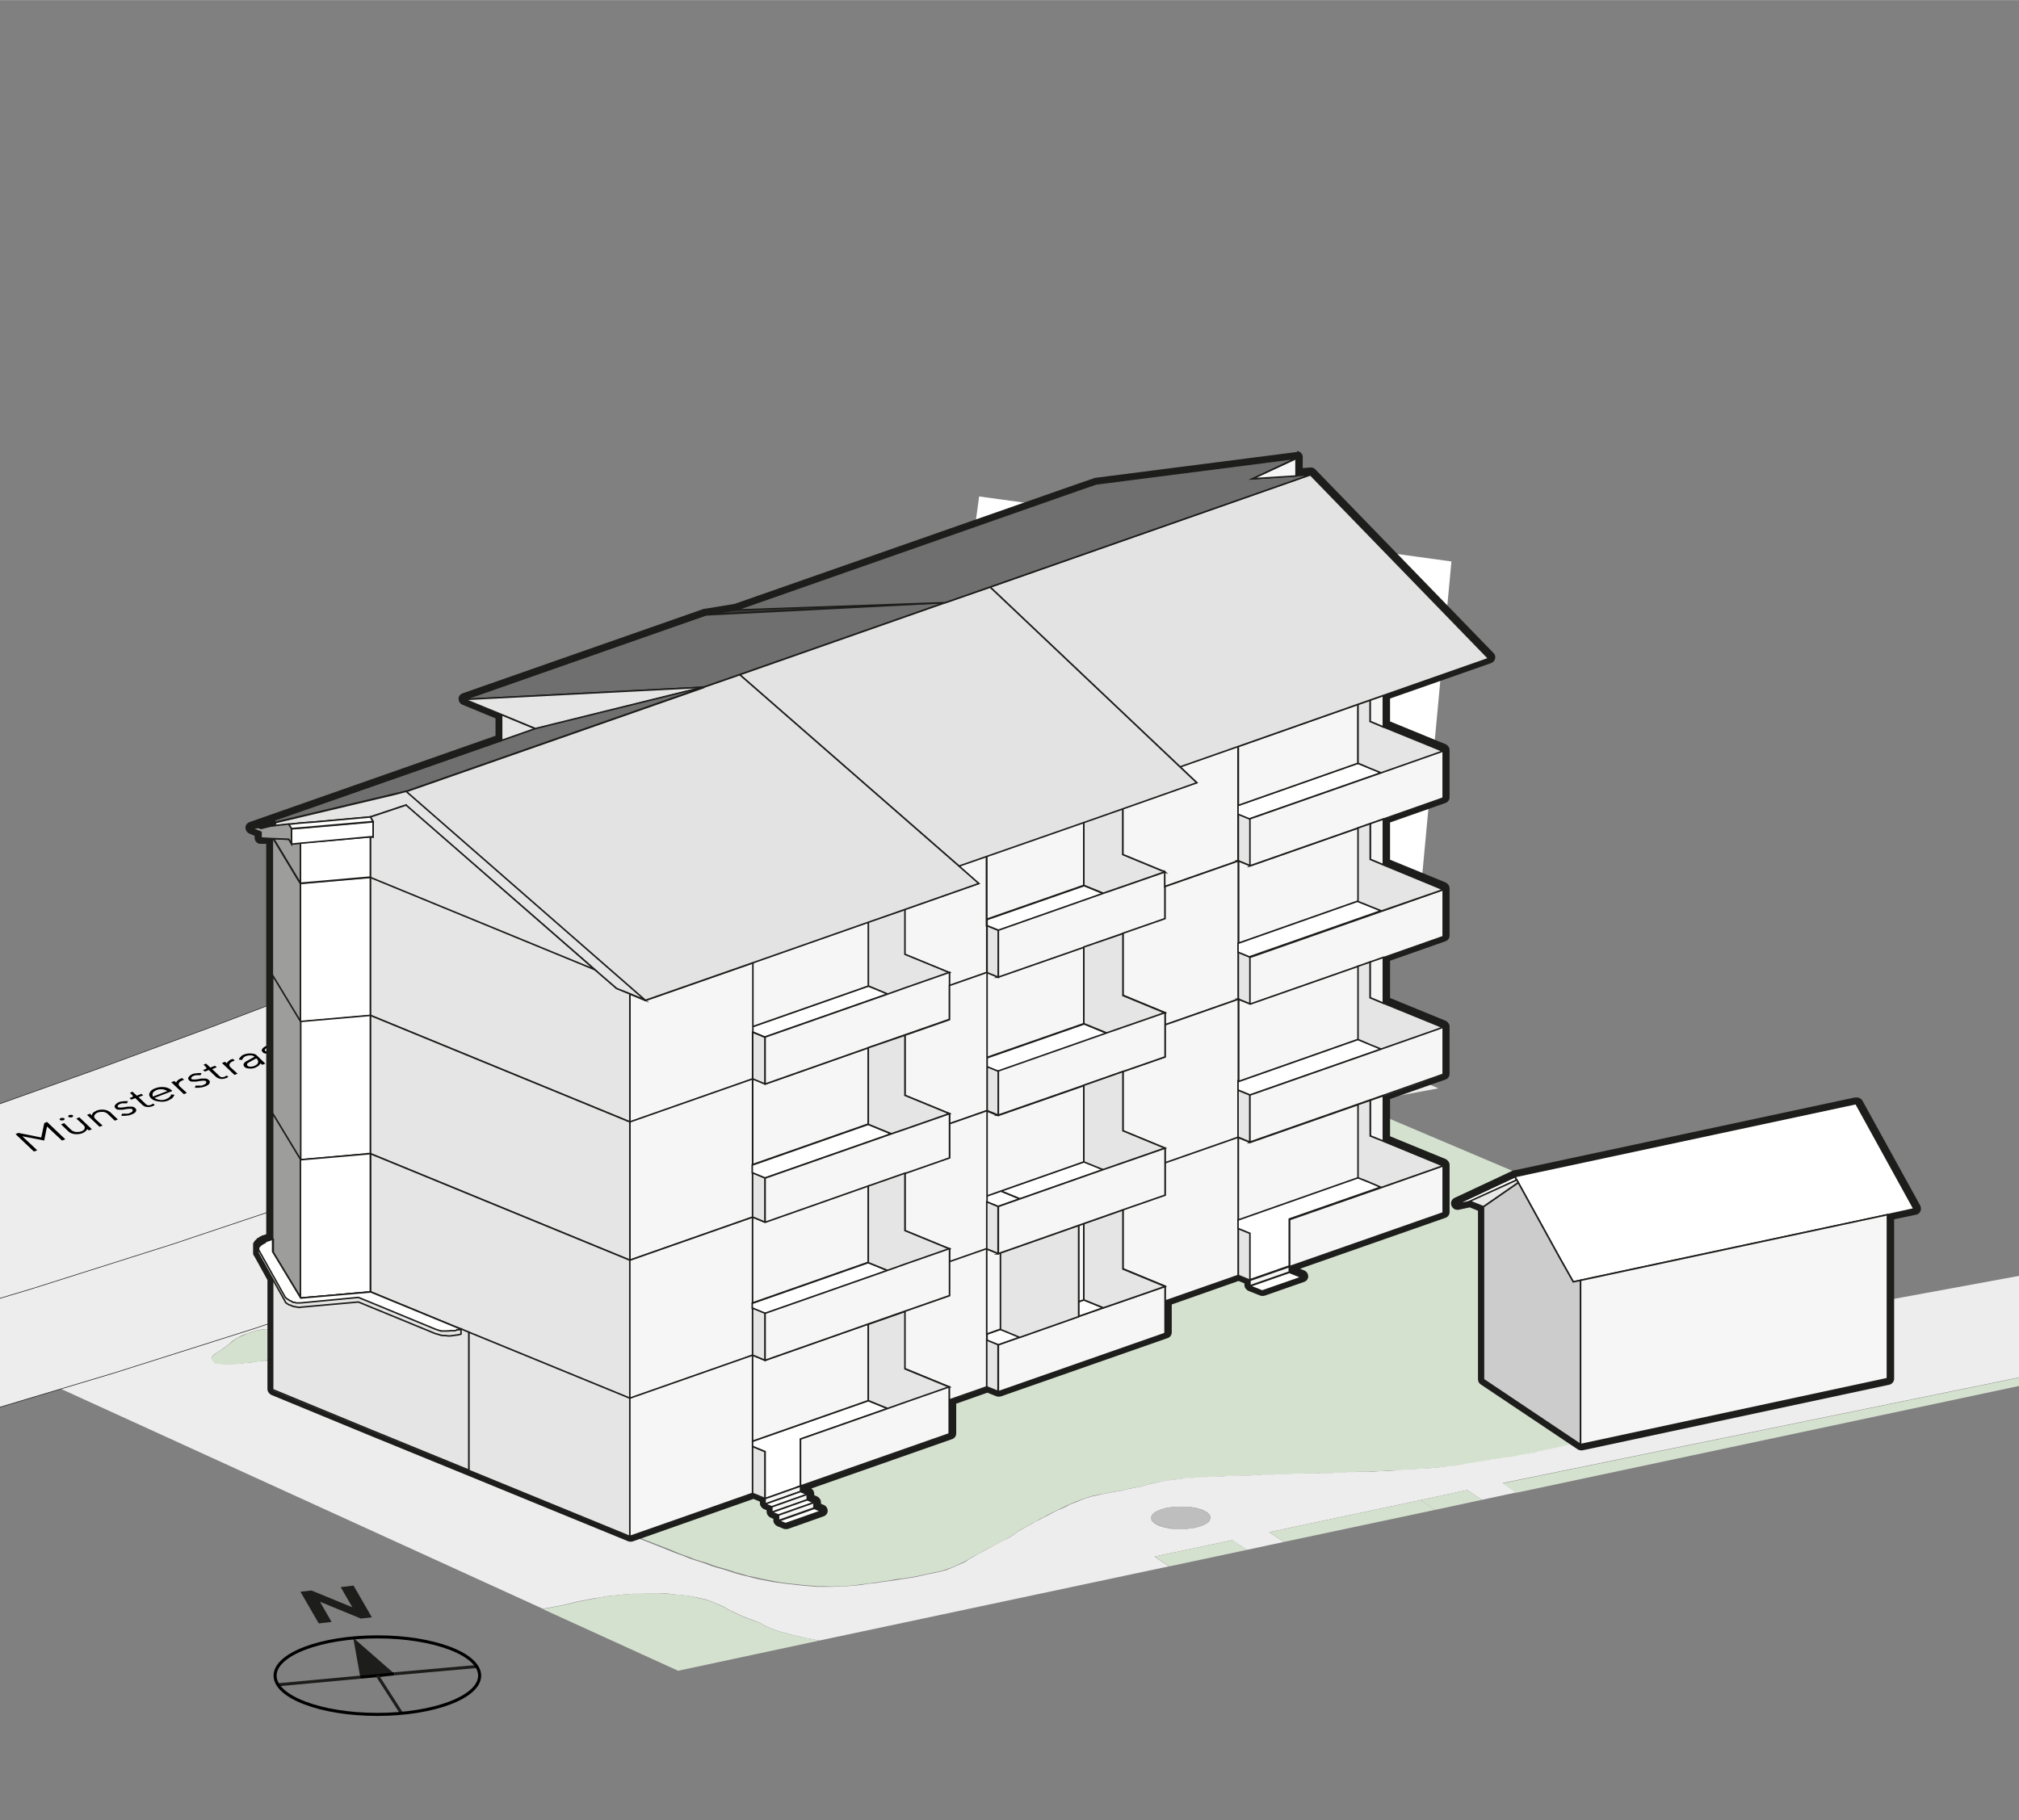 <?xml version="1.0" encoding="UTF-8"?>
<svg id="Ebene_1" xmlns="http://www.w3.org/2000/svg" xmlns:xlink="http://www.w3.org/1999/xlink" version="1.1" viewBox="0 0 661.3 596.2"  width="661" height="596">
  <rect x="0" y="0" width="661.3" height="596.2" fill="#808080" stroke="none"/>
  <!-- Generator: Adobe Illustrator 29.2.1, SVG Export Plug-In . SVG Version: 2.1.0 Build 116)  -->
  <defs>
    <style>
      .st0, .st1, .st2, .st3 {
        fill: none;
      }

      .st4 {
        fill: #e3e3e3;
      }

      .st4, .st1, .st5, .st6, .st7, .st8, .st2, .st9, .st10, .st11, .st12, .st13 {
        stroke: #1d1d1b;
      }

      .st4, .st1, .st5, .st6, .st7, .st8, .st3, .st9, .st10, .st11, .st12, .st13 {
        stroke-miterlimit: 10;
      }

      .st4, .st5, .st6, .st7, .st8, .st9, .st10, .st11, .st13 {
        stroke-width: .5px;
      }

      .st5 {
        fill: #f6f6f6;
      }

      .st6 {
        fill: #9d9d9c;
      }

      .st7 {
        fill: #cdcccc;
      }

      .st14 {
        fill: #1d1d1b;
      }

      .st15 {
        isolation: isolate;
      }

      .st8 {
        fill: #e8e8e8;
      }

      .st16, .st10 {
        fill: #fff;
      }

      .st2 {
        stroke-linecap: round;
        stroke-linejoin: round;
        stroke-width: 2px;
      }

      .st3 {
        stroke: #000;
      }

      .st9 {
        fill: #e5e5e5;
      }

      .st17 {
        fill: #d5e1cf;
      }

      .st11 {
        fill: #3c3c3b;
      }

      .st18, .st12 {
        fill: #ededed;
      }

      .st12 {
        stroke-width: .2px;
      }

      .st13 {
        fill: #706f6f;
      }

      .st19 {
        clip-path: url(#clippath);
      }

      .st20 {
        fill: #bfbebe;
      }
    </style>
    <clipPath id="clippath">
      <rect class="st0" y="0" width="661.3" height="596.2"/>
    </clipPath>
  </defs>
  <g id="Umgebung">
    <g class="st19">
      <g>
        <g>
          <polygon class="st0" points="726.6 406.1 726.4 405.8 726.6 406.1 726.6 406.1"/>
          <polygon class="st20" points="320.7 508.9 325.9 506.1 322 508.1 320.7 508.9"/>
          <polygon class="st16" points="310.2 459.5 323.1 454.4 328.4 456 382.2 437.7 382.2 426.5 473 397.8 415.9 373.4 415.9 373.4 360.7 349.8 88.6 455.9 208.9 503.5 311.1 469.9 310.2 459.5"/>
          <polygon class="st20" points="336.5 499.9 339.3 498.4 337.6 499.2 336.5 499.9"/>
          <polygon class="st17" points="382.2 426.5 382.2 437.7 328.4 456 323.1 454.4 310.2 459.5 311.1 469.9 208.9 503.5 219.2 507.5 220.9 508.2 222.5 508.9 224.2 509.5 225.9 510.1 227.6 510.8 229.5 511.4 231.6 512 233.4 512.7 234.9 513.2 237.1 513.8 239.1 514.4 240.8 515 243.1 515.6 245 516.2 247.1 516.6 249.2 517.1 251.2 517.5 253.3 517.9 255.5 518.3 257.7 518.6 260.3 518.9 263.1 519.2 265.6 519.4 267.8 519.6 270 519.6 273 519.7 275.5 519.5 277.5 519.5 279.9 519.3 282 519 284.6 518.7 286.7 518.4 289.3 518 291.5 517.7 293.5 517.3 295.4 517.1 297.4 516.8 299.9 516.4 302.2 515.9 304 515.5 305.9 515.1 308.3 514.6 310.2 514 311.9 513.4 316.4 511.3 317.7 510.5 319.1 509.7 320.7 508.9 322 508.1 325.9 506.1 328.7 504.6 331.1 503.3 332.6 502.3 333.6 501.5 335 500.7 336.5 499.9 337.6 499.2 339.3 498.4 340.6 497.6 342 496.9 343.2 496.2 346.4 494.6 348.2 493.8 349.3 493.2 350.7 492.6 352.3 491.9 354.2 491.2 355.9 490.6 357.9 490 359.8 489.6 361.6 489.3 363.5 488.9 365.3 488.6 367.7 488.2 369.6 487.7 371.7 487.3 374.3 486.8 376.3 486.2 378.5 485.7 380.4 485.4 382.3 485 384.5 484.7 386.6 484.5 388.8 484.3 390.9 484.1 393.5 483.9 395.6 483.8 398.2 483.7 400.7 483.6 403.2 483.5 405 483.4 407.1 483.3 409.4 483.3 414 483.1 417.2 483 420.3 482.9 423.6 482.8 427 482.7 430.2 482.7 433.1 482.5 436.1 482.5 438.9 482.4 441.5 482.3 443.4 482.2 445.4 482.1 447.6 482.1 449.9 482 452.4 481.9 454.7 481.8 457.2 481.7 459.5 481.5 461.8 481.4 463.7 481.2 465.9 481.1 468 481 470 480.8 472 480.6 476.2 480.2 476.9 480.1 478.3 480 480.3 479.6 480.3 479.6 482.1 479.4 484.2 479.1 486.2 478.8 487.7 478.5 488.2 478.4 489 478.3 489.9 478.2 490.7 478.1 491.4 478 492.3 477.8 493 477.6 493.8 477.5 494.6 477.4 495.4 477.3 497.4 476.9 498.2 476.7 499 476.6 499.8 476.4 500.8 476.3 501.8 476.1 502.5 476 503.5 475.8 504.4 475.6 505.2 475.4 505.9 475.3 506.5 475.1 507.2 475 508 474.8 509.1 474.6 509.7 474.5 510.4 474.3 511.4 474 511.9 473.9 513.4 473.6 515.2 473.3 517.7 473.2 485.9 451.9 485.9 406.6 485.9 395.3 481.5 393.5 477.2 394.4 496.2 385.4 498.6 384.9 443.2 361.4 473 397.8 382.2 426.5"/>
          <path class="st18" d="M687.2,446l2.1-.4,2.2-.5,2.1-.4,2.3-.4,2.2-.4,2-.5,1.9-.5,2-.6,1.6-.6,1.8-.8,1.4-.8,1.4-.8,1.3-.8,1.2-.8,1-.9,1.1-.8.5-.9.8-.8.7-1,.5-.9.7-.8.6-1,.6-.9.4-.9.8-.8,1.1-.8,1.5-.7,1.6-.7.4-.8,3.7-1.3,5-.7,5.1.2-12.4-17.2h0l-32.8,6-75.6,13.9v25.6l-100.5,21.5h-2.5l-1.8.4-1.5.3-.6.2-1,.2-.7.2h-.6c0,.1-1.1.4-1.1.4h-.8c0,.1-.7.3-.7.3h-.6c0,.1-.7.3-.7.3h-.8c0,.1-.9.4-.9.4l-.9.2h-.7c0,.1-1,.3-1,.3h-1c0,.1-.9.3-.9.3h-.8c0,.1-.8.3-.8.3l-2.1.4h-.8c0,.1-.8.2-.8.2h-.8c0,.1-.7.2-.7.2l-.9.2h-.7c0,.1-.8.2-.8.2h-.9c0,.1-.8.3-.8.3h-.5l-1.5.3-2,.3-2.1.3-1.7.3h0l-2,.4-1.4.2h-.7l-4.2.5-2,.2-2,.2h-2.1c0,.1-2.2.2-2.2.2l-1.9.2h-2.4c0,.1-2.2.3-2.2.3l-2.5.2h-2.3l-2.5.2h-4.5c0,.1-2,.1-2,.1h-1.8c0,.1-2.7.1-2.7.1,0,.1-2.7.2-2.7.2h-3l-3,.2h-6.6c0,.1-3.3.1-3.3.1l-3,.2h-3.2c0,.1-4.6.3-4.6.3h-4.4c0,.1-1.8.1-1.8.1l-2.6.2h-2.5l-2.6.2h-2l-2.6.3h-2.1c0,.1-2.2.4-2.2.4l-2.2.2-2.2.3-1.9.4-2,.4-2.1.5-2.1.6-2.6.5-2,.4-1.9.5-2.4.4-1.8.3-1.9.4-1.8.4-1.9.4-2,.6-1.6.6-1.9.8-1.6.6-1.3.7-1.2.6-1.8.7-3.2,1.7-1.2.6-1.3.7-1.4.7-2.7,1.5-1.6.9-1.4.8-1,.8-1.5,1-2.4,1.2-2.8,1.5-5.2,2.8-1.6.9-1.4.8-1.3.9-1.3.6-1.4.6-1.8.8-1.7.7-1.9.5-2.3.5-2,.4-1.7.4-2.3.5-2.5.4-2,.3-1.9.3-2.1.3-2.2.3-2.6.4-2,.2-2.6.4-2.1.2-2.5.2h-2l-2.5.2h-5.2l-2.2-.2-2.5-.2-2.8-.3-2.6-.3-2.2-.3-2.2-.3-2.1-.4-2.1-.4-2.1-.5-2-.5-2-.5-2.2-.6-1.8-.6-1.9-.6-2.2-.6-1.6-.5-1.8-.7-2.1-.7-1.9-.6-1.7-.6-1.7-.7-1.7-.6-1.6-.6-1.7-.7-10.3-4.1h-.4c0,.1.4,0,.4,0l-120.3-47.6,272.1-106,55.2,23.6,27.4-12,28.1-5.2-75.5-33.1L19.4,454.7l158.4,72.3,6.5-1.2,4.9-1.2,5.7-1.1,1.6-.2,2.1-.4,3-.3,2.8-.3,2.7-.2h2.7l3.2-.2h5l3,.4,3.1.3,2.3.3,2.3.5,2.4.5,2.2.8,2.1.9,1.7.7,1.2.8,1.7.8,1.9.9,1.5.7,1.8.7,1.9.7,1.9.7,1.5.9,1.9.9,2.8,1,4.1,1.1,4.2,1,3.7.7,1.2.2,114.5-24.3-4.8-3.2,25.5-5.4,4.8,3.2,12.1-2.6-4.8-3.2,49.5-10.5,15.4-3.3,4.8,3.2,11.2-2.4-4.4-3.1,195-39.9h0ZM86.7,445.7l-1.1.2h-1.2c0,.1-1.3.3-1.3.3l-1.5.2h-1.2c0,.1-1.2.2-1.2.2h-1.2c0,.1-1.5.2-1.5.2h-.7c0,.1-2.6,0-2.6,0l-2.7-.2-1.1-1.5v-.5l.2-.4.4-.4.5-.4.6-.4.6-.4.7-.4.5-.4.6-.4.6-.4.4-.4.7-.5.5-.5.5-.4.7-.5.7-.4.7-.4.8-.4,1.1-.4.8-.3,1.1-.4,1-.3,1-.3,1.1-.2,1.1-.2h1.2c0-.1,1.2-.2,1.2-.2h2.7c0,.1,1.2.3,1.2.3l1.1.2,1.2.3,1,.4.8.4.8.4.7.5.6.4.7.5.2.5.3.5.2.5v.5l-.2.5-.4.5-.3.6-.5.4-.8.4-.8.4-1,.3-1.1.3-1.1.3-1.1.3-1.3.3-1,.2-1.4.3-1.2.2-1.2.2h0ZM396.1,498.3l-1.1.9-1.6.7-2.1.6-2.4.3h-5l-2.3-.4-2-.6-1.5-.8-.9-.9-.2-1,.4-1,1.1-.9,1.6-.7,2.1-.6,2.4-.3h5l2.3.4,2,.6,1.5.8.9.9.2,1-.4,1Z"/>
          <polygon class="st17" points="726.4 405.8 714.8 389.8 693.8 412.1 726.6 406.1 726.4 405.8"/>
          <polygon class="st17" points="263.5 536.5 259.2 535.5 255.1 534.4 252.3 533.4 250.4 532.5 248.9 531.6 247.1 531 245.2 530.3 243.4 529.6 241.9 528.9 240 528 238.3 527.2 237.1 526.4 235.4 525.7 233.4 524.8 231.1 524 228.7 523.5 226.4 522.9 224.2 522.6 221.1 522.3 218 522 215.6 521.9 213 521.9 209.8 522 207.1 522.1 204.4 522.3 201.6 522.6 198.7 522.9 196.5 523.3 194.9 523.6 189.3 524.7 184.3 525.9 177.8 527.1 222.1 547.3 268.4 537.4 267.2 537.2 263.5 536.5"/>
          <polygon class="st17" points="378.2 509.9 383 513.1 408.4 507.7 403.7 504.5 378.2 509.9"/>
          <polygon class="st17" points="465.3 491.4 470 494.6 485.4 491.3 480.6 488.1 465.3 491.4"/>
          <polygon class="st17" points="415.8 501.9 420.5 505.1 470 494.6 465.3 491.4 415.8 501.9"/>
          <polygon class="st17" points="739.1 423.3 733.9 423.1 728.9 423.8 725.2 425.1 724.8 425.9 723.2 426.5 721.8 427.3 720.6 428.1 719.8 428.9 719.4 429.9 718.8 430.7 718.2 431.7 717.4 432.5 716.9 433.4 716.3 434.4 715.5 435.2 715 436.1 713.9 436.9 712.9 437.8 711.6 438.5 710.3 439.3 708.9 440.1 707.5 440.9 705.7 441.7 704.1 442.3 702.1 442.9 700.2 443.5 698.2 443.9 695.9 444.3 693.6 444.7 691.5 445.1 689.3 445.6 687.2 446 492.2 485.9 496.6 489 747.9 435.6 739.1 423.3"/>
          <polygon class="st20" points="313.7 512.6 315.1 511.9 316.4 511.3 311.9 513.4 313.7 512.6"/>
          <polygon class="st20" points="395.4 495.5 394 494.7 392 494.1 389.7 493.6 387.2 493.5 384.6 493.6 382.2 493.9 380.1 494.5 378.5 495.2 377.4 496.1 377 497 377.2 498 378.1 498.9 379.6 499.7 381.5 500.3 383.9 500.7 386.4 500.9 388.9 500.8 391.3 500.5 393.4 499.9 395 499.2 396.1 498.3 396.5 497.4 396.3 496.4 395.4 495.5"/>
          <polygon class="st17" points="90.5 445 91.5 444.8 92.8 444.5 93.9 444.2 94.9 443.9 96 443.6 97 443.2 97.8 442.9 98.6 442.5 99.1 442.1 99.5 441.5 99.8 441 100 440.6 100 440.1 99.9 439.6 99.6 439 99.4 438.6 98.7 438.2 98.1 437.7 97.4 437.2 96.7 436.9 95.8 436.5 94.8 436.1 93.6 435.8 92.5 435.6 91.3 435.5 90 435.4 88.6 435.4 87.4 435.4 86.2 435.5 85.1 435.7 84 435.9 83 436.2 82 436.5 80.9 436.9 80.1 437.3 79.1 437.7 78.3 438 77.6 438.4 76.9 438.8 76.2 439.4 75.7 439.8 75.2 440.2 74.5 440.7 74.1 441.1 73.5 441.5 72.9 441.9 72.3 442.3 71.6 442.7 71 443.1 70.5 443.5 69.9 444 69.5 444.4 69.4 444.8 69.3 445.3 70.4 446.7 73.2 446.9 75.8 447 76.5 446.9 78 446.8 79.2 446.6 80.4 446.5 81.5 446.4 83 446.2 84.3 446.1 85.5 445.9 86.7 445.7 87.8 445.5 89.1 445.3 90.5 445"/>
          <polygon class="st20" points="473 397.8 415.9 373.4 415.9 373.4 473 397.8"/>
          <polygon class="st17" points="473 397.8 443.2 361.4 415.9 373.4 473 397.8"/>
        </g>
        <polygon class="st14" points="115.7 536.5 118 549.4 123.6 548.9 129.2 548.3 115.7 536.5"/>
        <line class="st3" x1="123.6" y1="548.9" x2="129.2" y2="548.3"/>
        <line class="st3" x1="118" y1="549.4" x2="123.6" y2="548.9"/>
        <line class="st1" x1="91" y1="551.9" x2="118" y2="549.4"/>
        <line class="st1" x1="123.6" y1="548.9" x2="131.5" y2="561.2"/>
        <line class="st1" x1="129.2" y1="548.3" x2="156.2" y2="545.9"/>
        <ellipse class="st3" cx="123.6" cy="548.9" rx="33.5" ry="12.7"/>
        <path class="st12" d="M-270.2,670.2l28.7,9.1,691.2,169.1-329,30.2,11.2-6.2,8.6-6.8,5.8-7.2,2.9-7.4-.2-7.5-3.2-7.4-6.1-7.1-8.9-6.7-11.5-6.1-13.8-5.4-15.8-4.5-17.5-3.5-425.1-103.3-33-16.1-26.7-17.7-19.9-19-12.6-19.8-5.1-20.3,2.5-20.4,10-20,17.4-19.3,24.4-18.2,30.9-16.7,36.8-14.9,42-12.8,27-7.2,26.8-7.3,26.5-7.4,26.3-7.5,26.1-7.6,25.9-7.8,25.6-7.9,25.4-8,25.1-8.1,24.9-8.2,24.6-8.3,24.3-8.4,36.7-13.1,36.1-13.3,35.5-13.5,35-13.7,34.4-13.9,33.8-14.1,33.2-14.4,32.5-14.5,31.9-14.7,31.3-14.9,30.7-15.1,30-15.3,26.5,63.2-35.8,18.5-37.1,18.1-38.4,17.7-39.6,17.3-40.8,16.9-42,16.5-43.1,16-44.2,15.6-45.3,15.2-46.4,14.7-47.4,14.2-48.4,13.7-196.1,54.2-27,9.8-22.7,11.3-17.9,12.5-12.7,13.3-7.2,13.9-1.6,14.2,4.1,14.1,9.7,13.7,15.1,13,20.1,12,24.7,10.7h0v-.2h0Z"/>
        <g>
          <g>
            <path class="st10" d="M477.2,394.4l19-8.9.6,1.1-15.4,7-4.3.9h0Z"/>
            <polygon class="st10" points="607.9 361.5 602.3 362.7 501.8 384.2 498.6 384.9 496.2 385.4 496.8 386.5 497.3 387.4 510.9 412.1 515.3 419.9 517.7 419.4 520.8 418.7 618.2 397.9 626.9 396 607.9 361.5"/>
            <path class="st8" d="M485.9,395.3l-4.5-1.8,15.4-7,.5.9-11.4,7.9h0Z"/>
            <polygon class="st7" points="515.3 419.9 510.9 412.1 497.3 387.4 485.9 395.3 485.9 406.6 485.9 451.9 517.7 473.2 517.7 427.9 517.7 419.4 515.3 419.9"/>
          </g>
          <polygon class="st5" points="618.2 397.9 618.2 451.6 517.7 473.2 517.7 419.4 618.2 397.9"/>
        </g>
        <path class="st14" d="M607.9,361.5l19,34.5-8.7,1.9v53.8l-100.5,21.5-31.8-21.3v-56.6l-4.5-1.8-4.3.9,19-8.9,2.4-.5,3.2-.7,100.5-21.5,5.6-1.2M607.9,359.5h-.4l-5.6,1.2-100.5,21.5-3.2.7-2.4.5c-.2,0-.3,0-.4.1l-19,8.9c-.9.4-1.4,1.5-1,2.5.3.8,1,1.4,1.9,1.4s.3,0,.4,0l3.7-.8,2.7,1.1v55.2c0,.7.3,1.3.9,1.7l31.8,21.3c.3.2.7.3,1.1.3h.4l100.5-21.5c.9-.2,1.6-1,1.6-2v-52.2l7.2-1.5c.6-.1,1.1-.5,1.4-1.1s.2-1.2,0-1.8l-19-34.5c-.4-.6-1-1-1.8-1h-.3Z"/>
        <path class="st12" d="M-297.2,642.8l28.7,9.1,691.2,169.1-329,30.2,11.2-6.2,8.6-6.8,5.8-7.2,2.9-7.4-.2-7.5-3.2-7.4-6.1-7.1-8.9-6.7-11.5-6.1-13.8-5.4-15.8-4.5-17.5-3.5-425.1-103.3-33-16.1-26.7-17.7-19.9-19-12.6-19.8-5.1-20.3,2.5-20.4,10-20,17.4-19.3,24.4-18.2,30.9-16.7,36.8-14.9,42-12.8,27-7.2,26.8-7.3,26.6-7.4,26.3-7.5,26.1-7.6,25.9-7.8,25.6-7.9,25.4-8,25.1-8.1,24.9-8.2,24.6-8.3,24.3-8.4,36.7-13.1,36.1-13.3,35.5-13.5,35-13.7,34.4-13.9,33.8-14.1,33.2-14.4,32.5-14.6,31.9-14.7,31.3-14.9,30.7-15.1,43.3-19.5,26.5,63.2-49.1,22.6-37.1,18.1-38.4,17.7-39.6,17.3-40.8,16.9-42,16.5-43.1,16-44.2,15.6-45.3,15.2-46.4,14.7-47.4,14.2-48.4,13.7-196.1,54.2-27,9.8-22.7,11.3-17.9,12.5-12.7,13.3-7.2,13.9-1.6,14.2,4.1,14.1,9.7,13.7,15.1,13,20.1,12,24.7,10.7h-.2,0Z"/>
        <path class="st16" d="M314.2,210.5c2.6,2.7,151.1,81.8,151.1,81.8l10.1-108.4-154.7-21.3-6.5,47.9h0Z"/>
        <g class="st15">
          <g class="st15">
            <g class="st15">
              <path class="st14" d="M115.8,519.4l6,10.4-3.6.4-13.4-5.5,3.8,6.6-4.2.5-6-10.4,3.6-.4,13.4,5.5-3.8-6.6,4.2-.5Z"/>
            </g>
          </g>
        </g>
        <g>
          <path d="M14.5,373.6l-7.2-1.4,4.9,4.6-1.1.4-6-5.7.9-.4,7.5,1.5,1-4.7.9-.4,6,5.7-1.1.4-4.9-4.6-.9,4.5Z"/>
          <path d="M19.6,366.5c0-.1.2-.2.4-.3.2,0,.4,0,.6,0,.2,0,.4,0,.5.2.1.1.1.2,0,.3,0,.1-.2.2-.4.3-.2,0-.4,0-.6,0-.2,0-.4,0-.5-.2s-.1-.2,0-.3ZM28.6,369.8s0,0,0,0c0,0,0,.1-.1.2,0,.1-.2.2-.3.4-.1.1-.3.2-.5.4-.2.1-.5.3-.7.4-.8.3-1.7.4-2.5.3-.9-.1-1.6-.4-2.1-.9l-2.4-2.3,1-.4,2.4,2.3c.4.3.8.5,1.5.6.6,0,1.2,0,1.7-.2.6-.2,1-.5,1.1-.9.2-.4,0-.8-.4-1.2l-2.3-2.1,1-.4,4.1,3.9-1,.4-.6-.5ZM22.4,365.5c0-.1.2-.2.4-.3.2,0,.4,0,.6,0,.2,0,.4,0,.5.2.1.1.1.2,0,.3,0,.1-.2.2-.4.3-.2,0-.4,0-.6,0-.2,0-.4,0-.5-.2s-.1-.2,0-.3Z"/>
          <path d="M30.1,365.3s0,0,0,0c0,0,0-.1.1-.3,0-.1.1-.3.2-.4,0-.1.3-.2.5-.4.2-.1.5-.3.7-.4.8-.3,1.7-.4,2.5-.3.8.1,1.5.4,2.1.9l2.4,2.3-1,.4-2.4-2.3c-.4-.3-.8-.5-1.4-.6-.6,0-1.1,0-1.7.2-.6.2-1,.6-1.2,1-.2.4,0,.8.4,1.2l2.3,2.1-1,.4-4.1-3.9,1-.4.6.6Z"/>
          <path d="M41.4,361.4c0,0-.2,0-.3,0-.1,0-.4,0-.7,0-.3,0-.7,0-1,.2-.4.1-.6.3-.8.5-.1.2-.1.4,0,.5.2.2.4.2.8.2s.8,0,1.2-.1c.4,0,.9-.2,1.3-.2.4,0,.9,0,1.3,0,.4,0,.8.2,1.1.5.4.3.4.7.2,1.1-.2.4-.7.7-1.5,1-.3.1-.7.2-1,.3-.3,0-.6,0-.9.1-.3,0-.5,0-.7,0-.2,0-.4,0-.5,0h-.2s.3-.7.3-.7c0,0,0,0,.1,0,0,0,.2,0,.4,0,.2,0,.4,0,.6,0,.2,0,.4,0,.7,0s.5-.1.7-.2c.5-.2.8-.4.9-.6.1-.2.1-.4,0-.6-.2-.2-.4-.2-.8-.2-.4,0-.8,0-1.2.1-.4,0-.9.2-1.3.2-.4,0-.9,0-1.3,0-.4,0-.8-.2-1-.5-.3-.3-.4-.6-.1-1,.2-.4.7-.7,1.3-1,.3-.1.6-.2.9-.2.3,0,.6-.1.8-.1.2,0,.4,0,.6,0,.2,0,.3,0,.4,0h.2s-.3.7-.3.7Z"/>
          <path d="M42.5,358l.9-.4,1.4,1.3,1.5-.6.6.5-1.5.6,2.4,2.3c.4.4,1,.5,1.6.2.2,0,.3-.1.4-.2.1,0,.2-.1.3-.2h0c0,0,.6.4.6.4-.2.2-.5.4-.9.5-.6.2-1.2.3-1.7.2-.5,0-1-.3-1.4-.6l-2.4-2.3-1.3.5-.6-.5.8-.3c.4-.1.4-.4.2-.6l-.9-.9Z"/>
          <path d="M50.7,359.7c.4.3,1,.5,1.7.6s1.5,0,2.1-.3c.4-.2.8-.4,1-.6.3-.3.4-.5.5-.6v-.3c0,0,1.1.1,1.1.1,0,0,0,0,0,.1,0,0,0,.2-.2.3,0,.2-.2.3-.3.5-.1.2-.3.3-.6.5-.3.2-.6.3-.9.5-1,.4-2,.5-3.1.3-1.1-.1-2-.5-2.5-1-.6-.6-.8-1.2-.5-1.8.3-.7.9-1.2,1.8-1.5,1-.4,1.9-.5,3-.4,1,.1,1.8.5,2.4,1l.2.3-5.7,2.2ZM50.1,358c-.2.4-.2.8,0,1.2l4.7-1.8c-.4-.3-1-.5-1.7-.6-.7,0-1.3,0-1.9.3s-1,.6-1.2,1Z"/>
          <path d="M60.2,353.7l-.4.2c-.6.2-1,.5-1.2.9-.2.4,0,.8.3,1.1l2.3,2.1-1,.4-4.1-3.9,1-.4.6.5s0,0,0,0c0,0,0-.1.1-.2,0-.1.2-.2.3-.4s.3-.2.5-.4c.2-.1.5-.3.8-.4h.3c0-.1.6.5.6.5Z"/>
          <path d="M65.5,352.2c0,0-.2,0-.3,0-.1,0-.4,0-.7,0s-.7,0-1,.2c-.4.1-.6.3-.8.5-.1.2-.1.4,0,.5.2.2.4.2.8.2.4,0,.8,0,1.2-.1.4,0,.9-.2,1.3-.2.4,0,.9,0,1.3,0,.4,0,.8.2,1.1.5.4.3.4.7.2,1.1-.2.4-.7.7-1.5,1-.3.1-.7.2-1,.3-.3,0-.6,0-.9.1-.3,0-.5,0-.7,0-.2,0-.4,0-.5,0h-.2s.3-.7.3-.7c0,0,0,0,.1,0,0,0,.2,0,.4,0,.2,0,.4,0,.6,0,.2,0,.4,0,.7,0,.3,0,.5-.1.7-.2.5-.2.8-.4.9-.6.1-.2.1-.4,0-.6-.2-.2-.4-.2-.8-.2-.4,0-.8,0-1.2.1-.4,0-.9.2-1.3.2-.4,0-.9,0-1.3,0-.4,0-.8-.2-1-.5-.3-.3-.4-.6-.1-1,.2-.4.7-.7,1.3-1,.3-.1.6-.2.9-.2.3,0,.6-.1.8-.1.2,0,.4,0,.6,0,.2,0,.3,0,.4,0h.2s-.3.7-.3.7Z"/>
          <path d="M66.6,348.8l.9-.4,1.4,1.3,1.5-.6.6.5-1.5.6,2.4,2.3c.4.4,1,.5,1.6.2.2,0,.3-.1.4-.2.1,0,.2-.1.3-.2h0c0,0,.6.4.6.4-.2.2-.5.4-.9.5-.6.2-1.2.3-1.7.2s-1-.3-1.4-.6l-2.4-2.3-1.3.5-.6-.5.8-.3c.4-.1.4-.4.2-.6l-.9-.9Z"/>
          <path d="M76.8,347.4l-.4.2c-.6.2-1,.5-1.2.9-.2.4,0,.8.3,1.1l2.3,2.1-1,.4-4.1-3.9,1-.4.6.5s0,0,0,0,0-.1.1-.2c0-.1.2-.2.3-.4.1-.1.3-.2.5-.4.2-.1.5-.3.8-.4h.3c0-.1.6.5.6.5Z"/>
          <path d="M83.4,346.2c-.3-.3-.7-.5-1.2-.5-.5,0-1,0-1.5.2-.4.1-.7.3-.9.5-.2.2-.4.4-.4.6v.2c0,0-1.1-.1-1.1-.1,0,0,0,0,0-.1,0,0,0-.2.1-.3,0-.1.2-.3.3-.4s.3-.3.5-.5c.2-.2.5-.3.8-.4.8-.3,1.6-.4,2.4-.3.8,0,1.5.3,1.9.8l2.6,2.5-1,.4-.6-.5s0,0,0,0c0,0,0,.1-.1.2,0,.1-.2.2-.3.4s-.3.2-.5.4c-.2.1-.5.3-.7.4-.7.3-1.4.4-2.1.3-.7,0-1.2-.2-1.5-.5-.3-.3-.4-.7-.3-1,.1-.3.5-.7,1.1-1l2.4-1.3ZM84.5,348.1c.2-.4,0-.8-.3-1.2l-.3-.2-2.2,1.2c-.8.4-1,.8-.6,1.2.2.2.5.3.8.3.4,0,.8,0,1.3-.2.7-.3,1.1-.6,1.3-1Z"/>
          <path d="M89.6,343c0,0-.2,0-.3,0-.1,0-.4,0-.7,0-.3,0-.7,0-1,.2-.4.1-.6.3-.8.5-.1.2-.1.4,0,.5.2.2.4.2.8.2.4,0,.8,0,1.2-.1.4,0,.9-.2,1.3-.2.4,0,.9,0,1.3,0,.4,0,.8.2,1.1.5.4.3.4.7.2,1.1-.2.4-.7.7-1.5,1-.3.1-.7.2-1,.3-.3,0-.6,0-.9.1-.3,0-.5,0-.7,0-.2,0-.4,0-.5,0h-.2s.3-.7.3-.7c0,0,0,0,.1,0,0,0,.2,0,.4,0,.2,0,.4,0,.6,0,.2,0,.4,0,.7,0,.3,0,.5-.1.7-.2.5-.2.8-.4.9-.6.1-.2.1-.4,0-.6-.2-.2-.4-.2-.8-.2-.4,0-.8,0-1.2.1-.4,0-.9.2-1.3.2-.4,0-.9,0-1.3,0-.4,0-.8-.2-1-.5-.3-.3-.4-.6-.1-1,.2-.4.7-.7,1.3-1,.3-.1.6-.2.9-.2.3,0,.6-.1.8-.1.2,0,.4,0,.6,0,.2,0,.3,0,.4,0h.2s-.3.7-.3.7Z"/>
          <path d="M95.9,340.7c0,0-.2,0-.3,0-.1,0-.4,0-.7,0-.3,0-.7,0-1,.2-.4.1-.6.3-.8.5-.1.2-.1.4,0,.5.2.2.4.2.8.2.4,0,.8,0,1.2-.1.4,0,.9-.2,1.3-.2.4,0,.9,0,1.3,0,.4,0,.8.2,1.1.5.4.3.4.7.2,1.1-.2.4-.7.7-1.5,1-.3.1-.7.2-1,.3-.3,0-.6,0-.9.1-.3,0-.5,0-.7,0-.2,0-.4,0-.5,0h-.2s.3-.7.3-.7c0,0,0,0,.1,0,0,0,.2,0,.4,0,.2,0,.4,0,.6,0,.2,0,.4,0,.7,0s.5-.1.7-.2c.5-.2.8-.4.9-.6.1-.2.1-.4,0-.6-.2-.2-.4-.2-.8-.2-.4,0-.8,0-1.2.1-.4,0-.9.2-1.3.2-.4,0-.9,0-1.3,0-.4,0-.8-.2-1-.5-.3-.3-.4-.6-.1-1,.2-.4.7-.7,1.3-1,.3-.1.6-.2.9-.2.3,0,.6-.1.8-.1.2,0,.4,0,.6,0,.2,0,.3,0,.4,0h.2s-.3.7-.3.7Z"/>
          <path d="M100.6,340.7c.4.3,1,.5,1.7.6s1.5,0,2.1-.3c.4-.2.8-.4,1-.6.3-.2.4-.5.5-.6v-.3c0,0,1.1.1,1.1.1,0,0,0,0,0,.1,0,0,0,.2-.2.3,0,.2-.2.3-.3.5-.1.2-.3.3-.6.5-.3.2-.6.3-.9.5-1,.4-2,.5-3.1.3-1.1-.1-2-.5-2.5-1-.6-.6-.8-1.2-.5-1.8.3-.7.9-1.2,1.8-1.5,1-.4,1.9-.5,3-.4,1,.1,1.8.5,2.4,1l.2.3-5.7,2.2ZM100,339.1c-.2.4-.2.8,0,1.2l4.7-1.8c-.4-.3-1-.5-1.7-.6-.7,0-1.3,0-1.9.3s-1,.6-1.2,1Z"/>
        </g>
      </g>
    </g>
  </g>
  <g id="Mehrwert-ECO">
    <g>
      <path class="st10" d="M327.7,390.1l6.3,2.6-7.1,2.5-3.7-1.5v-2l4.5-1.6h0Z"/>
      <path class="st10" d="M334.1,392.7l-6.3-2.6,27.3-9.6,6.3,2.6-27.3,9.6Z"/>
      <path class="st5" d="M355,380.6l-27.3,9.6-4.5,1.6v-27.9l3.7,1.5,28.1-9.8v25h0Z"/>
      <path class="st9" d="M327,365.3l-3.7-1.5v-14.5l3.7,1.5v14.5Z"/>
      <path class="st10" d="M327,350.9l-3.7-1.5v-2.9l31.8-11.1,7.5,3.1-35.6,12.5h0Z"/>
      <path class="st5" d="M355,335.3l-31.8,11.1v-27.9l3.7,1.5,28.1-9.8v25h0Z"/>
      <path class="st9" d="M327,320.1l-3.7-1.5v-15.4l3.7,1.5v15.4Z"/>
      <path class="st10" d="M327,304.7l-3.7-1.5v-2l31.8-11.1,6.3,2.6-34.4,12.1h0Z"/>
      <path class="st5" d="M355,290l-31.8,11.1v-20.8l31.8-11.1v20.8Z"/>
      <polygon class="st9" points="367.8 279.9 367.8 264.8 355 269.2 355 290 361.4 292.6 367.8 290.4 381.6 285.6 367.8 279.9"/>
      <path class="st5" d="M323.2,303.2v15.4l-12.3,4.3v-4.3l-14.6-6v-14.7l24.2-8.5-6.6-5.8,9.2-3.2v22.8h0Z"/>
      <polygon class="st9" points="296.4 312.6 296.4 297.9 284.4 302 284.4 323 290.8 325.7 296.4 323.7 311 318.6 296.4 312.6"/>
      <path class="st10" d="M284.4,323l6.3,2.6-40.2,14.1-4.1-1.7v-1.7l37.9-13.3h.1Z"/>
      <path class="st9" d="M246.5,338.1l4.1,1.7v15.4l-4.1-1.7v-15.4Z"/>
      <path class="st5" d="M246.5,353.4l4.1,1.7,33.8-11.9v25l-37.9,13.3v-28.2h0Z"/>
      <path class="st5" d="M250.6,355.1v-15.4l40.2-14.1,5.6-2,14.6-5.1v15.4l-14.6,5.1-12,4.2-33.8,11.9h0Z"/>
      <path class="st5" d="M284.4,302v21l-37.9,13.3v-21l37.9-13.3Z"/>
      <path class="st5" d="M246.5,338.1v15.4l-40.2,14.1v-42l5.1,2.1,35.2-12.3v22.7h-.1Z"/>
      <path class="st5" d="M206.3,367.5l40.2-14.1v45.3l-40.2,14.1v-45.3Z"/>
      <path class="st9" d="M206.3,325.5v42l-85-34.9v-45.3l73.5,30.2,7.1,6.2,4.3,1.8h0Z"/>
      <path class="st9" d="M121.3,332.6l85,34.9v45.3l-85-34.9v-45.3Z"/>
      <path class="st10" d="M121.3,287.4v45.3l-22.9,2v-45.3l22.9-2Z"/>
      <path class="st10" d="M98.4,334.6l22.9-2v45.3l-22.9,2v-45.3Z"/>
      <path class="st6" d="M98.4,289.4v45.3l-9.2-15.2v-44.8h.3l8.8,14.6h0Z"/>
      <path class="st6" d="M89.3,319.5l9.2,15.2v45.3l-9.2-15.2v-45.3Z"/>
      <path class="st5" d="M311,322.8l12.3-4.3v45.3l-12.3,4.3v-3.3l-14.6-6v-19.7l14.6-5.1v-11.1h0Z"/>
      <path class="st5" d="M327,320.1v-15.4l34.4-12.1,6.4-2.2,13.8-4.8v15.4l-13.8,4.8-12.8,4.5-28.1,9.8h.1Z"/>
      <path class="st5" d="M381.6,285.6l-13.8-5.7v-15.1l24.1-8.5-5.5-5.2,19.1-6.7v37.6l-24,8.4v-4.9h0Z"/>
      <path class="st5" d="M381.6,290.4l24-8.4v45.3l-24,8.4v-4l-13.8-5.7v-20.3l13.8-4.8v-10.5h0Z"/>
      <path class="st9" d="M405.6,282v-15.4l3.9,1.6v15.4l-3.9-1.6Z"/>
      <path class="st10" d="M409.4,268.3l-3.9-1.6v-2.9l39.2-13.8,4,1.6,3.7,1.5-43.1,15.1h0Z"/>
      <path class="st5" d="M444.8,250l-39.2,13.8v-19.3l39.2-13.8v19.3h0Z"/>
      <polygon class="st9" points="453.1 238.1 448.8 236.3 448.8 229.3 444.8 230.7 444.8 250 448.8 251.7 452.5 253.2 472.7 246.1 453.1 238.1"/>
      <path class="st5" d="M405.6,282l3.9,1.6,35.4-12.4v24l-39.2,13.8v-27h0Z"/>
      <path class="st5" d="M409.4,283.6v-15.4l43.1-15.1,20.2-7.1v15.4l-19.6,6.9-4.3,1.5-4,1.4-35.4,12.4h0Z"/>
      <path class="st9" d="M164.3,242.6v-8.5l11.1,4.6-11.1,3.9h0Z"/>
      <path class="st5" d="M453.1,227.8v10.3l-4.3-1.8v-7l4.3-1.5Z"/>
      <path class="st6" d="M89.3,364.7l9.2,15.2v45.3l-9.2-15.2v-45.3Z"/>
      <path class="st10" d="M98.4,379.9l22.9-2v45.3l-22.9,2v-45.3Z"/>
      <path class="st9" d="M121.3,377.9l85,34.9v45.3l-52.7-21.6-2.6-1.1-29.6-12.2v-45.3h0Z"/>
      <path class="st5" d="M206.3,412.8l40.2-14.1v45.3l-40.2,14.1v-45.3Z"/>
      <path class="st10" d="M246.5,381.6l37.9-13.3,7.5,3.1-41.4,14.5-4.1-1.7v-2.6h.1Z"/>
      <path class="st9" d="M246.5,398.7v-14.5l4.1,1.7v14.5l-4.1-1.7Z"/>
      <path class="st5" d="M453.1,268.3v15l-4.3-1.8v-11.7l4.3-1.5h0Z"/>
      <path class="st9" d="M405.6,327.3v-15.4l3.9,1.6v15.4l-3.9-1.6Z"/>
      <path class="st10" d="M409.4,313.5l-3.9-1.6v-2.9l39.2-13.8,4,1.6,3.7,1.5-43.1,15.1h0Z"/>
      <path class="st5" d="M472.7,291.4v15.4l-19.6,6.9-4.3,1.5-4,1.4-35.4,12.4v-15.4l43.1-15.1,20.2-7.1h0Z"/>
      <path class="st5" d="M405.6,327.3l3.9,1.6,35.4-12.4v24l-39.2,13.8v-27h0Z"/>
      <polygon class="st9" points="453.1 283.3 448.8 281.5 448.8 269.8 444.8 271.2 444.8 295.3 448.8 296.9 452.5 298.4 472.7 291.4 453.1 283.3"/>
      <path class="st5" d="M381.6,335.7l24-8.4v45.3l-24,8.4v-4.9l-13.8-5.7v-19.4l13.8-4.8v-10.5h0Z"/>
      <polygon class="st9" points="367.8 326.1 367.8 305.8 355 310.2 355 335.3 362.6 338.4 367.8 336.6 381.6 331.8 367.8 326.1"/>
      <path class="st5" d="M327,365.3v-14.5l35.6-12.5,5.2-1.8,13.8-4.8v14.5l-13.8,4.8-12.8,4.5-28.1,9.8h0Z"/>
      <path class="st5" d="M311,368.1l12.3-4.3v45.3l-12.3,4.3v-4.3l-14.6-6v-18.8l14.6-5.1v-11.1h0Z"/>
      <polygon class="st9" points="296.4 358.8 296.4 339.1 284.4 343.2 284.4 368.3 292 371.4 296.4 369.9 311 364.8 296.4 358.8"/>
      <path class="st5" d="M250.6,400.4v-14.5l41.4-14.5,4.4-1.5,14.6-5.1v14.5l-14.6,5.1-12,4.2-33.8,11.9h0Z"/>
      <path class="st5" d="M246.5,398.7l4.1,1.7,33.8-11.9v25l-37.9,13.3v-28.2h0Z"/>
      <path class="st5" d="M405.6,417.8l-24,8.4v-4.9l-13.8-5.7v-19.4l13.8-4.8v-10.5l24-8.4v45.3h0Z"/>
      <path class="st5" d="M323.2,454.3l-12.3,4.3v-4.3l-14.6-6v-18.8l14.6-5.1v-11.1l12.3-4.3v45.3h0Z"/>
      <polygon class="st9" points="151 435.3 150.4 435.5 149.7 435.6 149 435.8 148.3 435.9 147.5 435.9 146.7 435.9 146 435.9 145.2 435.8 144.5 435.7 143.8 435.6 143.2 435.4 142.7 435.2 121.3 426.4 117.4 424.8 98.4 426.6 98.1 426.6 97.5 426.5 97 426.4 96.4 426.3 95.9 426.2 95.5 426 95 425.9 94.6 425.7 94.3 425.5 94 425.3 93.7 425.1 93.5 424.9 93.4 424.7 89.3 417.4 89.3 435.4 89.3 445.3 89.3 455.2 121.3 468.4 153.6 481.6 153.6 436.4 151 435.3"/>
      <path class="st9" d="M206.3,503.3l-52.7-21.6v-45.3l52.7,21.6v45.3Z"/>
      <path class="st5" d="M246.5,489.2l-40.2,14.1v-45.3l40.2-14.1v45.3Z"/>
      <path class="st10" d="M89.3,410l9.2,15.2,22.9-2,29.6,12.2-.6.2h-.7c0,.1-.7.3-.7.3h-1.5c0,.1-1.5.1-1.5.1h-1.5c0-.1-.7-.2-.7-.2l-.6-.2-.6-.2-21.3-8.8-3.9-1.6-19,1.8h-1.4l-.5-.2h-.5c0-.1-.5-.3-.5-.3l-.4-.2-.4-.2-.3-.2-.3-.2-.3-.2-.2-.2-.2-.2-4.1-7.3-4.6-8.2v-.8l.2-.2.2-.2.2-.2.2-.2.3-.2.3-.2.4-.2.4-.2,2.6-.9v4.1h0v-.2h-.2Z"/>
      <path class="st10" d="M405.6,354.3l39.2-13.8,4,1.6,3.7,1.5-43.1,15.1-3.9-1.6v-2.9h0Z"/>
      <path class="st9" d="M405.6,417.8v-15.4l3.9,1.6v15.4l-3.9-1.6Z"/>
      <path class="st5" d="M453.1,358.9v15l-4.3-1.8v-11.7l4.3-1.5h0Z"/>
      <path class="st9" d="M323.2,454.3v-15.4l3.7,1.5v15.4l-3.7-1.5Z"/>
      <path class="st9" d="M246.5,489.2v-15.4l4.1,1.7v15.4l-4.1-1.7Z"/>
      <path class="st10" d="M246.5,426.9l37.9-13.3,6.3,2.6-40.2,14.1-4.1-1.7v-1.7h.1Z"/>
      <path class="st5" d="M327,455.9v-15.4l7.1-2.5,19.3-6.8,8-2.8,6.4-2.2,13.8-4.8v15.4l-54.6,19.1h0Z"/>
      <path class="st10" d="M355,425.8l6.3,2.6-8,2.8v-4.8l1.7-.6h0Z"/>
      <path class="st5" d="M355,425.8l-1.7.6v-25l1.7-.6v25Z"/>
      <polygon class="st9" points="367.8 415.7 367.8 396.3 355 400.8 355 425.8 361.4 428.4 367.8 426.2 381.6 421.4 367.8 415.7"/>
      <path class="st10" d="M327,440.5l-3.7-1.5v-2l4.5-1.6,6.3,2.6-7.1,2.5h0Z"/>
      <path class="st5" d="M327.7,435.4l-4.5,1.6v-27.9l3.7,1.5.8-.3v25h0Z"/>
      <path class="st9" d="M327.7,435.4v-25l25.6-9v29.9l-19.3,6.8-6.3-2.6h0Z"/>
      <path class="st10" d="M409.4,419.4v-15.4l-3.9-1.6v-2.9l39.2-13.8,4,1.6,3.7,1.5-30.1,10.5v15.4l-12.9,4.5h0v.2h0Z"/>
      <path class="st5" d="M444.8,385.8l-39.2,13.8v-27l3.9,1.6,35.4-12.4v24h0Z"/>
      <polygon class="st9" points="453.1 373.8 448.8 372.1 448.8 360.4 444.8 361.8 444.8 385.8 448.8 387.4 452.5 389 472.7 381.9 453.1 373.8"/>
      <path class="st5" d="M409.4,419.4l12.9-4.5v1.8l-12.9,4.5v-1.8Z"/>
      <path class="st5" d="M472.7,381.9v15.4l-50.3,17.6v-15.4l30.1-10.5,20.2-7.1h0Z"/>
      <path class="st10" d="M250.6,490.9v-15.4l-4.1-1.7v-1.7l37.9-13.3,6.3,2.6-28.5,10v15.4l-11.6,4.1h0Z"/>
      <path class="st5" d="M284.4,458.8l-37.9,13.3v-28.2l4.1,1.7,33.8-11.9v25h0Z"/>
      <polygon class="st9" points="296.4 448.4 296.4 429.6 284.4 433.8 284.4 458.8 290.8 461.4 296.4 459.5 311 454.4 296.4 448.4"/>
      <path class="st5" d="M250.6,490.9l11.6-4.1v1.8l-11.6,4.1v-1.8Z"/>
      <path class="st5" d="M262.2,486.8v-15.4l28.5-10,5.6-2,14.6-5.1v15.4l-48.8,17.1h0Z"/>
      <path class="st10" d="M252.8,493.6l-2.2-.9,11.6-4.1,2.2.9-11.6,4.1h0Z"/>
      <path class="st5" d="M252.8,493.6l11.6-4.1v1.8l-11.6,4.1v-1.8h0Z"/>
      <path class="st10" d="M255,496.3l-2.2-.9,11.6-4.1,2.2.9-11.6,4.1Z"/>
      <path class="st5" d="M255,496.3l11.6-4.1v1.8l-11.6,4.1v-1.8Z"/>
      <path class="st10" d="M266.7,494.1l2.2.9-11.6,4.1-2.2-.9,11.6-4.1Z"/>
      <path class="st10" d="M413.4,422.9l-4-1.6,12.9-4.5,4,1.6-12.9,4.5Z"/>
      <path class="st9" d="M409.4,374.1l-3.9-1.6v-15.4l3.9,1.6v15.4Z"/>
      <polygon class="st9" points="453.1 328.6 448.8 326.8 448.8 315.1 444.8 316.5 444.8 340.5 448.8 342.2 452.5 343.7 472.7 336.6 453.1 328.6"/>
      <path class="st5" d="M453.1,313.6v15l-4.3-1.8v-11.7l4.3-1.5h0Z"/>
      <path class="st9" d="M246.5,443.9v-15.4l4.1,1.7v15.4l-4.1-1.7Z"/>
      <polygon class="st9" points="296.4 403.1 296.4 384.3 284.4 388.5 284.4 413.6 290.8 416.2 296.4 414.2 311 409.1 296.4 403.1"/>
      <path class="st9" d="M323.2,409.1v-15.4l3.7,1.5v15.4l-3.7-1.5Z"/>
      <path class="st5" d="M409.4,374.1v-15.4l43.1-15.1,20.2-7.1v15.4l-19.6,6.9-4.3,1.5-4,1.4-35.4,12.4h0Z"/>
      <polygon class="st9" points="367.8 370.4 367.8 351 355 355.5 355 380.6 361.4 383.2 367.8 380.9 381.6 376.1 367.8 370.4"/>
      <path class="st5" d="M327,410.6v-15.4l7.1-2.5,27.3-9.6,6.4-2.2,13.8-4.8v15.4l-13.8,4.8-12.8,4.5-1.7.6-25.6,9-.8.3h.1Z"/>
      <path class="st5" d="M250.6,445.6v-15.4l40.2-14.1,5.6-2,14.6-5.1v15.4l-14.6,5.1-12,4.2-33.8,11.9h0Z"/>
      <path class="st11" d="M231.2,201.4l9.8-1.7,68.5-2.4-78.3,4h0Z"/>
      <path class="st13" d="M82.4,271.3l3.1-1.1v.3l-3.1.7h0Z"/>
      <path class="st4" d="M429.2,155.5l58.4,60.2-34.5,12.1-4.3,1.5-4,1.4-39.2,13.8-19.1,6.7-62.2-58.9,104.9-36.8h0Z"/>
      <path class="st13" d="M231.2,201.4l78.3-4-67.3,23.6-11.8,4.1-78.3,4,79.1-27.7h0Z"/>
      <path class="st9" d="M152.2,229.1l78.3-4-55,13.6-11.1-4.6-12.2-5Z"/>
      <path class="st4" d="M242.3,221l67.3-23.6,14.7-5.1,62.2,58.9,5.5,5.2-24.1,8.5-12.8,4.5-31.8,11.1-9.2,3.2-71.7-62.6h-.1Z"/>
      <path class="st4" d="M230.5,225.1l11.8-4.1,71.7,62.6,6.6,5.8-24.2,8.5-12,4.2-37.9,13.3-35.2,12.3-78.3-68.4,97.5-34.1h0Z"/>
      <path class="st13" d="M230.5,225.1l-97.5,34.1-3.5.8-40,9.5h-.2l-6.9,1.7,82-28.7,11.1-3.9,55-13.6h0Z"/>
      <polygon class="st13" points="424.5 155.8 410.3 156.8 424.5 150.1 359 158.5 353.2 160.5 241.1 199.8 309.6 197.4 324.2 192.3 429.2 155.5 424.5 155.8"/>
      <polygon class="st9" points="133 259.2 129.6 260.1 82.4 271.3 98.4 269.6 103.6 269.2 121.3 267.6 133 263.7 133 263.8 194.8 317.6 202 323.8 206.3 325.5 211.3 327.6 133 259.2"/>
      <path class="st5" d="M410.3,156.8l14.2-6.6v5.7l-14.2.9h0Z"/>
      <path class="st9" d="M121.3,267.6l11.7-3.9h0l61.8,53.9-73.5-30.2v-13.2h.9v-5.1l-.9-1.5h0Z"/>
      <path class="st10" d="M85.5,272.6l-3.1-1.3,3.1-.7v2h0Z"/>
      <path class="st10" d="M121.3,274.1v13.2l-22.9,2v-13.2l22.9-2Z"/>
      <path class="st6" d="M98.4,276.1v13.2l-8.8-14.6,5,.2.9,1.5,2.9-.3h0Z"/>
      <path class="st6" d="M82.4,271.3l12.2-1.4.9,1.5v5l-.9-1.5-5-.2h-.3l-3.8-.2v-1.9l-3.1-1.3h0Z"/>
      <path class="st10" d="M122.2,269.1v5h-.9l-22.9,2.1-2.9.3v-5l3.8-.3,22.9-2h0Z"/>
      <polygon class="st10" points="121.3 267.6 103.6 269.2 98.4 269.6 94.6 270 95.5 271.4 99.3 271.1 122.2 269.1 121.3 267.6"/>
    </g>
    <path class="st2" d="M85.5,270.6h0l3.8-1h.2l-4,1h0Z"/>
    <polygon class="st9" points="144.2 434.2 121.3 424.8 120.9 424.8 119.2 424.2 111.7 425.1 97.6 425.5 89.3 411.6 89.3 407.5 86.7 408.4 86.3 408.6 85.9 408.8 85.6 408.9 85.3 409.1 87.3 408 85.8 408 84.5 408.5 84.5 410.2 84.5 410.4 84.6 410.6 84.7 410.8 89.3 419 93.4 426.3 93.5 426.6 93.7 426.8 94 427 94.3 427.2 94.6 427.4 95 427.5 95.5 427.7 95.9 427.9 96.4 428 97 428.1 97.5 428.2 98.1 428.3 98.4 428.2 117.4 426.5 121.3 428.1 142.7 436.9 143.2 437 143.8 437.2 144.5 437.4 145.2 437.5 146 437.5 146.7 437.6 147.5 437.6 148.3 437.5 149 437.4 149.7 437.3 150.4 437.2 151 437 151 435.3 144.2 434.2"/>
    <path class="st10" d="M86.7,406.8l2.6-.9v4.1l9.2,15.2,22.9-2,29.6,12.2-.6.2h-.7c0,.1-.7.3-.7.3h-1.5c0,.1-1.5.1-1.5.1h-1.5c0-.1-.7-.2-.7-.2l-.6-.2-.6-.2-21.3-8.8-3.9-1.6-19,1.8h-1.4l-.5-.2h-.5c0-.1-.5-.3-.5-.3l-.4-.2-.4-.2-.3-.2-.3-.2-.3-.2-.2-.2-.2-.2-4.1-7.3-4.6-8.2v-.8l.2-.2.2-.2.2-.2.2-.2.3-.2.3-.2.4-.2.4-.2h0v-.2h-.2Z"/>
    <path class="st14" d="M424.5,150.1v5.7l4.7-.3,58.4,60.2-34.5,12.1v10.3l19.6,8v15.4l-19.6,6.9v15l19.6,8v15.4l-19.6,6.9v15l19.6,8v15.4l-19.6,6.9v15l19.6,8v15.4l-50.3,17.6v1.8l4,1.6-12.9,4.5-4-1.6v-1.8l-3.9-1.6-24,8.4v10.5l-54.6,19.1-3.7-1.5-12.3,4.3v11.1l-48.8,17.1v1.8l2.2.9v1.8l2.2.9v1.8l2.2.9-11.6,4.1-2.2-.9v-1.8l-2.2-.9v-1.8l-2.2-.9v-1.8l-4.1-1.7-40.2,14.1-52.7-21.6-32.3-13.2-32-13.2v-36.2l-4.6-8.2v-2h0v-.7l.3-.2.2-.2.2-.2.3-.2.3-.2.4-.2.4-.2,2.6-.9v-131.2l-3.8-.2v-1.9l-3.1-1.3h0l3.1-1.1,78.9-27.6v-8.5l-12.2-5,79.1-27.7,9.8-1.7h0l112.1-39.3,5.8-2,65.5-8.4h0M89.5,269.6l-.9.2.9-.2h0M424.5,148.1h-.2l-65.5,8.4c-.1,0-.3,0-.4.1l-5.8,2-112,39.2-9.7,1.6h-.3l-79.1,27.7c-.8.3-1.3,1-1.3,1.8s.5,1.6,1.2,1.9l10.9,4.5v5.7l-77.5,27.2-3.1,1.1c-.8.3-1.3,1-1.3,1.8s.5,1.6,1.2,1.9l1.8.8v.6c0,1.1.8,2,1.9,2h1.9v127.9l-1.3.4h0l-.4.2h0l-.4.2h0l-.3.2h0l-.3.2h-.2c0,.1-.2.3-.2.3l-.2.2-.2.2-.2.2-.2.2c0,.1,0,.2-.2.3v.2c-.2.1-.2.2-.2.4v.8h0v2.4c0,.1,0,.3.2.4v.2s0,.1.2.2l4.3,7.8v35.7c0,.8.5,1.5,1.2,1.9l32,13.2,32.3,13.2,52.7,21.6c.2.1.5.1.8.1s.5,0,.7-.1l39.5-13.9,2.1.9v.5c0,.8.5,1.5,1.2,1.9l1,.4v.5c0,.8.5,1.5,1.2,1.9l1,.4v.5c0,.8.5,1.5,1.2,1.9l2.2.9c.2.1.5.1.8.1s.5,0,.7-.1l11.6-4.1c.8-.3,1.3-1,1.3-1.8s-.5-1.6-1.2-1.9l-1-.4v-.5c0-.8-.5-1.5-1.2-1.9l-1-.4v-.5c0-.7-.4-1.4-1-1.7l46.2-16.2c.8-.3,1.3-1,1.3-1.9v-9.7l10.2-3.6,3,1.2c.2.1.5.1.8.1s.5,0,.7-.1l54.6-19.1c.8-.3,1.3-1,1.3-1.9v-9.1l21.9-7.7,1.9.8v.5c0,.8.5,1.5,1.2,1.9l4,1.6c.2.1.5.1.8.1s.5,0,.7-.1l12.9-4.5c.8-.3,1.3-1,1.3-1.8s-.5-1.6-1.2-1.9l-1.5-.6,47.7-16.7c.8-.3,1.3-1,1.3-1.9v-15.4c0-.8-.5-1.5-1.2-1.9l-18.3-7.5v-12.2l18.2-6.4c.8-.3,1.3-1,1.3-1.9v-15.4c0-.8-.5-1.5-1.2-1.9l-18.3-7.5v-12.2l18.2-6.4c.8-.3,1.3-1,1.3-1.9v-15.4c0-.8-.5-1.5-1.2-1.9l-18.3-7.5v-12.2l18.2-6.4c.8-.3,1.3-1,1.3-1.9v-15.4c0-.8-.5-1.5-1.2-1.9l-18.3-7.5v-7.5l33.1-11.6c.6-.2,1.1-.8,1.3-1.4.2-.7,0-1.4-.5-1.9l-58.4-60.2c-.4-.4-.9-.6-1.4-.6h-.1l-2.6.2v-3.6c0-.6-.2-1.1-.7-1.5-.4-.3-.8-.5-1.3-.5h0l.2.4h-.4Z"/>
  </g>
</svg>